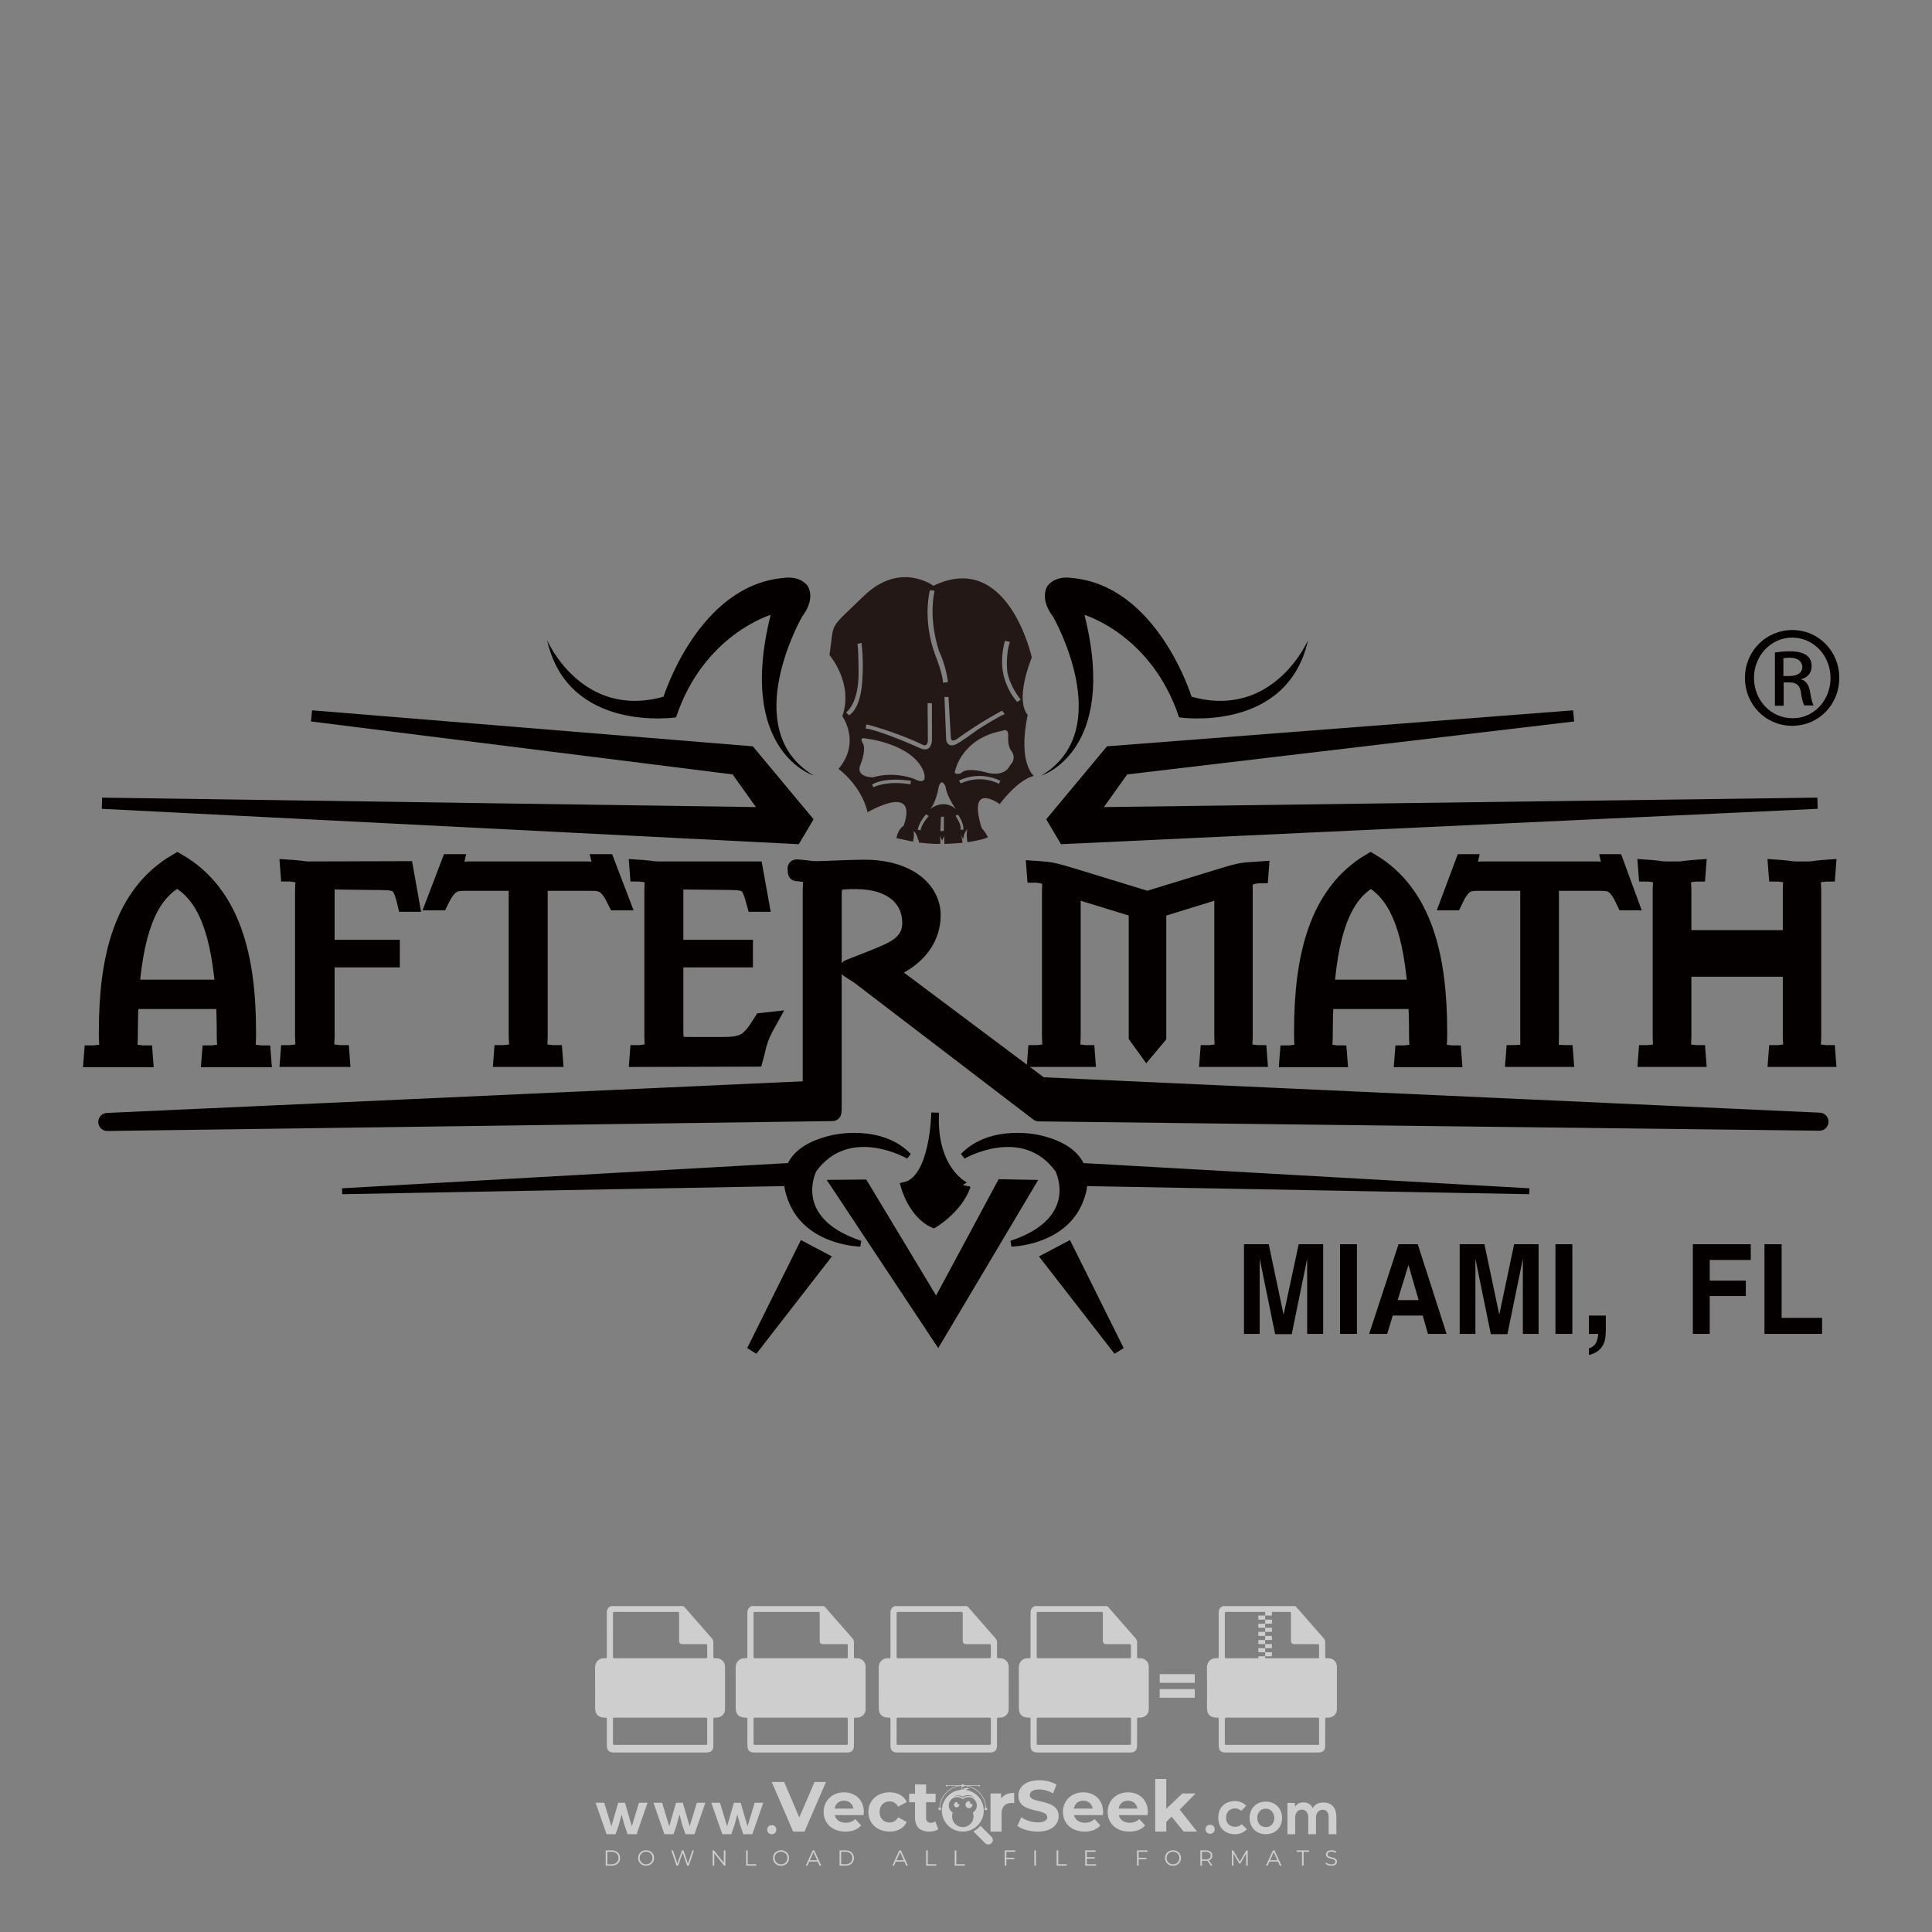 <?xml version="1.0" encoding="iso-8859-1"?>
<!-- Generator: Adobe Illustrator 24.3.0, SVG Export Plug-In . SVG Version: 6.00 Build 0)  -->
<svg version="1.1" id="Layer_1" xmlns="http://www.w3.org/2000/svg" xmlns:xlink="http://www.w3.org/1999/xlink" x="0px" y="0px"
	 viewBox="0 0 500 500" style="enable-background:new 0 0 500 500;" xml:space="preserve">
<rect x="0" y="0" width="500" height="500" fill="#808080" stroke="none"/>
<g id="watermark_1_">
	<g>
		<g id="watermark" style="opacity:0.61;">
			<g>
				<g>
					<g>
						<g>
							<polygon style="fill:#FFFFFF;" points="213.765,461.172 208.204,474.017 205.268,474.017 199.726,461.172 202.938,461.172 
								206.846,470.347 210.81,461.172 							"/>
						</g>
						<g>
							<path style="fill:#FFFFFF;" d="M223.507,469.741h-7.469c0.275,1.23,1.321,1.982,2.826,1.982c1.046,0,1.798-0.312,2.477-0.954
								l1.523,1.651c-0.917,1.046-2.294,1.597-4.074,1.597c-3.413,0-5.634-2.147-5.634-5.083c0-2.954,2.257-5.083,5.267-5.083
								c2.899,0,5.138,1.945,5.138,5.12C223.562,469.191,223.526,469.503,223.507,469.741 M216.002,468.071h4.863
								c-0.202-1.248-1.138-2.055-2.422-2.055C217.139,466.016,216.204,466.805,216.002,468.071"/>
						</g>
						<g>
							<path style="fill:#FFFFFF;" d="M224.735,468.934c0-2.973,2.294-5.083,5.505-5.083c2.074,0,3.707,0.899,4.423,2.514
								l-2.22,1.193c-0.532-0.936-1.321-1.358-2.221-1.358c-1.45,0-2.587,1.009-2.587,2.734c0,1.725,1.138,2.734,2.587,2.734
								c0.899,0,1.688-0.404,2.221-1.358l2.22,1.211c-0.716,1.578-2.349,2.495-4.423,2.495
								C227.029,474.017,224.735,471.907,224.735,468.934"/>
						</g>
						<g>
							<path style="fill:#FFFFFF;" d="M242.828,473.393c-0.587,0.422-1.45,0.624-2.331,0.624c-2.33,0-3.688-1.193-3.688-3.542
								v-4.055h-1.523v-2.202h1.523v-2.404h2.863v2.404h2.459v2.202h-2.459v4.019c0,0.844,0.458,1.303,1.229,1.303
								c0.422,0,0.844-0.128,1.156-0.367L242.828,473.393z"/>
						</g>
					</g>
					<g>
						<path style="fill:#FFFFFF;" d="M262.474,463.997v2.643c-0.238-0.018-0.422-0.037-0.642-0.037
							c-1.578,0-2.624,0.862-2.624,2.753v4.661h-2.863v-9.873h2.734v1.303C259.776,464.493,260.951,463.997,262.474,463.997"/>
					</g>
					<g>
						<path style="fill:#FFFFFF;" d="M263.299,472.53l1.009-2.239c1.083,0.789,2.697,1.339,4.239,1.339
							c1.762,0,2.477-0.587,2.477-1.376c0-2.404-7.469-0.752-7.469-5.524c0-2.184,1.762-4,5.413-4c1.615,0,3.267,0.385,4.459,1.138
							l-0.918,2.257c-1.193-0.679-2.422-1.009-3.56-1.009c-1.761,0-2.44,0.66-2.44,1.468c0,2.367,7.468,0.734,7.468,5.45
							c0,2.147-1.78,3.982-5.45,3.982C266.492,474.017,264.437,473.411,263.299,472.53"/>
					</g>
					<g>
						<path style="fill:#FFFFFF;" d="M285.428,469.741h-7.469c0.275,1.23,1.321,1.982,2.826,1.982c1.046,0,1.798-0.312,2.477-0.954
							l1.523,1.651c-0.918,1.046-2.294,1.597-4.074,1.597c-3.413,0-5.634-2.147-5.634-5.083c0-2.954,2.257-5.083,5.267-5.083
							c2.9,0,5.138,1.945,5.138,5.12C285.484,469.191,285.447,469.503,285.428,469.741 M277.923,468.071h4.863
							c-0.202-1.248-1.138-2.055-2.422-2.055C279.061,466.016,278.125,466.805,277.923,468.071"/>
					</g>
					<g>
						<path style="fill:#FFFFFF;" d="M297.007,469.741h-7.469c0.275,1.23,1.321,1.982,2.826,1.982c1.046,0,1.798-0.312,2.477-0.954
							l1.523,1.651c-0.918,1.046-2.294,1.597-4.074,1.597c-3.413,0-5.634-2.147-5.634-5.083c0-2.954,2.257-5.083,5.267-5.083
							c2.899,0,5.138,1.945,5.138,5.12C297.062,469.191,297.025,469.503,297.007,469.741 M289.501,468.071h4.863
							c-0.202-1.248-1.138-2.055-2.422-2.055C290.639,466.016,289.703,466.805,289.501,468.071"/>
					</g>
					<g>
						<polygon style="fill:#FFFFFF;" points="303.208,470.145 301.831,471.503 301.831,474.017 298.969,474.017 298.969,460.401 
							301.831,460.401 301.831,468.108 306.016,464.144 309.429,464.144 305.318,468.328 309.796,474.017 306.327,474.017 						"/>
					</g>
					<g>
						<path style="fill:#FFFFFF;" d="M256.601,475.359L256.601,475.359l-2.86-2.86c-0.435,0.508-0.953,0.943-1.534,1.284
							c-0.092,0.069-0.186,0.136-0.283,0.199l3.027,3.027c0.456,0.456,1.195,0.456,1.65,0
							C257.057,476.554,257.057,475.815,256.601,475.359"/>
					</g>
					<g>
						<path style="fill:#FFFFFF;" d="M249.984,463.244c0.221-0.173,0.495-0.281,0.797-0.281c0.042,0,0.083,0.002,0.124,0.006
							c-0.214-0.156-0.478-0.249-0.764-0.249c-0.395,0-0.744,0.18-0.981,0.458c-0.051,0-0.1,0.006-0.151,0.008
							c0.039-0.077,0.064-0.162,0.064-0.255c0-0.234-0.143-0.434-0.346-0.519c0.087,0.126,0.138,0.279,0.138,0.445
							c0,0.122-0.031,0.237-0.081,0.341c-2.811,0.201-5.03,2.539-5.03,5.4c0,2.993,2.426,5.42,5.42,5.42
							c2.993,0,5.42-2.426,5.42-5.42C254.595,465.879,252.593,463.635,249.984,463.244 M247.983,464.656
							c0.435,0,0.844,0.112,1.199,0.309c0.374-0.245,0.82-0.387,1.299-0.387c0.711,0,1.348,0.312,1.784,0.806
							c-0.435-0.379-1.004-0.61-1.627-0.61c-0.449,0-0.87,0.12-1.234,0.329c-0.079,0.046-0.156,0.096-0.229,0.15
							c-0.065-0.048-0.133-0.093-0.204-0.134c-0.369-0.219-0.8-0.344-1.26-0.344c-0.3,0-0.588,0.054-0.854,0.152
							C247.196,464.754,247.578,464.656,247.983,464.656 M251.772,469.098c0.115,0.305,0.181,0.634,0.181,0.979
							c0,1.534-1.244,2.777-2.778,2.777c-1.534,0-2.777-1.243-2.777-2.777c0-0.345,0.066-0.674,0.181-0.979
							c-0.62-0.382-1.035-1.064-1.035-1.846c0-1.197,0.971-2.168,2.168-2.168c0.565,0,1.078,0.218,1.463,0.572
							c0.386-0.354,0.899-0.572,1.464-0.572c1.197,0,2.168,0.971,2.168,2.168C252.807,468.034,252.392,468.716,251.772,469.098"/>
					</g>
					<g>
						<path style="fill:#FFFFFF;" d="M251.666,467.061c0,0.497-0.404,0.901-0.901,0.901c-0.497,0-0.901-0.404-0.901-0.901
							s0.404-0.901,0.901-0.901c0.101,0,0.197,0.017,0.287,0.047c-0.03,0.062-0.045,0.132-0.045,0.204
							c0,0.273,0.221,0.494,0.494,0.494c0.05,0,0.099-0.008,0.146-0.022C251.66,466.941,251.666,467,251.666,467.061"/>
					</g>
					<g>
						<path style="fill:#FFFFFF;" d="M248.255,467.061c0,0.376-0.305,0.681-0.681,0.681c-0.376,0-0.681-0.305-0.681-0.681
							s0.305-0.681,0.681-0.681c0.076,0,0.149,0.013,0.217,0.035c-0.023,0.047-0.034,0.1-0.034,0.155
							c0,0.206,0.167,0.374,0.374,0.374c0.038,0,0.075-0.006,0.11-0.017C248.25,466.97,248.255,467.015,248.255,467.061"/>
					</g>
					<g>
						<g>
							<g>
								<rect x="242.908" y="467.83" style="fill:#FFFFFF;" width="0.616" height="0.616"/>
							</g>
							<g>
								<rect x="254.827" y="467.83" style="fill:#FFFFFF;" width="0.616" height="0.616"/>
							</g>
							<g>
								<path style="fill:#FFFFFF;" d="M255.205,468.082h-0.14c0-3.248-2.642-5.89-5.89-5.89c-3.248,0-5.89,2.642-5.89,5.89h-0.14
									c0-1.611,0.627-3.125,1.766-4.264c1.139-1.139,2.653-1.766,4.264-1.766c1.611,0,3.125,0.627,4.264,1.766
									C254.578,464.957,255.205,466.471,255.205,468.082"/>
							</g>
						</g>
						<g>
							<rect x="248.868" y="461.814" style="fill:#FFFFFF;" width="0.616" height="0.616"/>
						</g>
						<g>
							<rect x="244.95" y="462.052" style="fill:#FFFFFF;" width="8.45" height="0.14"/>
						</g>
						<g>
							<path style="fill:#FFFFFF;" d="M245.174,462.15c0,0.108-0.088,0.196-0.196,0.196c-0.108,0-0.196-0.088-0.196-0.196
								c0-0.108,0.088-0.196,0.196-0.196C245.086,461.954,245.174,462.042,245.174,462.15"/>
						</g>
						<g>
							<path style="fill:#FFFFFF;" d="M253.596,462.15c0,0.108-0.088,0.196-0.196,0.196c-0.108,0-0.196-0.088-0.196-0.196
								c0-0.108,0.088-0.196,0.196-0.196C253.509,461.954,253.596,462.042,253.596,462.15"/>
						</g>
					</g>
				</g>
				<g>
					<path style="fill:#FFFFFF;" d="M314.356,473.409c0,1.559-2.364,1.559-2.364,0C311.993,471.851,314.356,471.851,314.356,473.409
						z"/>
				</g>
				<g>
					<g>
						<g>
							<path style="fill:#FFFFFF;" d="M161.739,466.549l1.772,6.088l1.855-6.088h2.215l-2.823,8.14h-2.33l-0.837-2.396l-0.722-2.708
								l-0.722,2.708l-0.837,2.396h-2.33l-2.839-8.14h2.231l1.855,6.088l1.756-6.088H161.739z"/>
						</g>
						<g>
							<path style="fill:#FFFFFF;" d="M176.713,466.549l1.772,6.088l1.855-6.088h2.215l-2.823,8.14h-2.33l-0.837-2.396l-0.722-2.708
								l-0.722,2.708l-0.837,2.396h-2.33l-2.839-8.14h2.231l1.855,6.088l1.756-6.088H176.713z"/>
						</g>
						<g>
							<path style="fill:#FFFFFF;" d="M191.687,466.549l1.772,6.088l1.855-6.088h2.215l-2.823,8.14h-2.33l-0.837-2.396l-0.722-2.708
								l-0.722,2.708l-0.837,2.396h-2.33l-2.839-8.14h2.231l1.855,6.088l1.756-6.088H191.687z"/>
						</g>
					</g>
					<g>
						<path style="fill:#FFFFFF;" d="M200.908,473.52c0,1.559-2.364,1.559-2.364,0C198.545,471.962,200.908,471.962,200.908,473.52z
							"/>
					</g>
					<g>
						<path style="fill:#FFFFFF;" d="M322.71,473.409c-0.935,0.919-1.919,1.28-3.117,1.28c-2.346,0-4.3-1.411-4.3-4.282
							s1.953-4.284,4.3-4.284c1.149,0,2.035,0.329,2.921,1.199l-1.264,1.329c-0.476-0.428-1.066-0.64-1.623-0.64
							c-1.346,0-2.33,0.985-2.33,2.396c0,1.542,1.05,2.362,2.297,2.362c0.64,0,1.28-0.18,1.772-0.672L322.71,473.409z"/>
					</g>
					<g>
						<path style="fill:#FFFFFF;" d="M331.805,470.472c0,2.33-1.591,4.217-4.217,4.217c-2.626,0-4.201-1.887-4.201-4.217
							c0-2.314,1.609-4.217,4.185-4.217C330.149,466.255,331.805,468.158,331.805,470.472z M325.389,470.472
							c0,1.231,0.739,2.38,2.199,2.38c1.46,0,2.199-1.149,2.199-2.38c0-1.215-0.854-2.396-2.199-2.396
							C326.144,468.077,325.389,469.258,325.389,470.472z"/>
					</g>
					<g>
						<path style="fill:#FFFFFF;" d="M338.572,474.689v-4.332c0-1.068-0.559-2.035-1.658-2.035c-1.082,0-1.722,0.967-1.722,2.035
							v4.332h-2.003v-8.107h1.855l0.148,0.985c0.426-0.82,1.362-1.116,2.133-1.116c0.969,0,1.937,0.394,2.396,1.51
							c0.723-1.149,1.658-1.478,2.708-1.478c2.297,0,3.43,1.412,3.43,3.84v4.365h-2.003v-4.365c0-1.066-0.442-1.97-1.526-1.97
							c-1.082,0-1.756,0.935-1.756,2.003v4.332H338.572z"/>
					</g>
				</g>
			</g>
		</g>
		<g style="opacity:0.61;">
			<g>
				<g>
					<path style="fill:#FFFFFF;" d="M345.988,431.299c-0.006-1.224-0.959-2.121-2.189-2.14c-0.924-0.014-0.832,0.12-0.834-0.867
						c-0.003-1.097-0.007-2.194,0.003-3.292c0.003-0.379-0.112-0.691-0.362-0.976c-2.342-2.668-4.678-5.342-7.019-8.011
						c-0.12-0.137-0.275-0.244-0.414-0.366c-6.214,0-12.427,0-18.641,0c-0.794,0.293-1.14,0.868-1.138,1.709
						c0.01,3.748,0.004,7.496,0.004,11.243c0,0.556-0.003,0.589-0.55,0.551c-1.497-0.102-2.516,0.986-2.497,2.492
						c0.044,3.476,0.013,6.953,0.014,10.429c0.001,1.58,0.867,2.443,2.45,2.449c0.582,0.002,0.582,0.002,0.582,0.6
						c0,2.219-0.001,4.438,0.001,6.657c0.001,1.192,0.58,1.771,1.768,1.771c8.013,0.001,16.027,0.001,24.04,0
						c1.168,0,1.755-0.583,1.757-1.745c0.002-2.256,0-4.512,0.001-6.768c0-0.512,0.002-0.511,0.52-0.515
						c0.271-0.002,0.541,0.008,0.809-0.058c0.996-0.246,1.69-1.044,1.694-2.069C346.003,438.696,346.005,434.997,345.988,431.299z
						 M317.537,417.162c5.337,0,10.674,0,16.01,0c0.548,0,0.554,0.007,0.554,0.561c0.001,2.243-0.001,4.486,0.001,6.73
						c0.001,0.811,0.249,1.059,1.06,1.059c1.91,0.001,3.821,0,5.731,0.001c0.458,0,0.479,0.021,0.481,0.483
						c0.003,0.887,0.002,1.775,0,2.662c-0.001,0.477-0.024,0.498-0.504,0.499c-3.895,0.001-7.79,0-11.684,0
						c-3.882,0-7.765,0-11.647,0c-0.55,0-0.552-0.001-0.552-0.561c-0.001-3.624-0.001-7.247,0-10.871
						C316.987,417.166,316.991,417.162,317.537,417.162z M340.822,451.579c-3.883,0.001-7.766,0-11.65,0c-3.871,0-7.742,0-11.613,0
						c-0.572,0-0.574-0.002-0.574-0.579c-0.001-1.997-0.001-3.994,0.001-5.991c0-0.464,0.023-0.486,0.478-0.487
						c7.803-0.001,15.607-0.001,23.41,0c0.478,0,0.499,0.02,0.499,0.503c0.002,1.997,0.001,3.994,0,5.991
						C341.375,451.574,341.37,451.579,340.822,451.579z"/>
				</g>
				<g>
					<g>
						<rect x="327.418" y="417.053" style="fill:#FFFFFF;" width="1.757" height="1.054"/>
					</g>
					<g>
						<rect x="325.662" y="418.107" style="fill:#FFFFFF;" width="1.757" height="1.054"/>
					</g>
					<g>
						<rect x="327.418" y="419.161" style="fill:#FFFFFF;" width="1.757" height="1.054"/>
					</g>
					<g>
						<rect x="325.662" y="420.215" style="fill:#FFFFFF;" width="1.757" height="1.054"/>
					</g>
					<g>
						<rect x="327.418" y="421.269" style="fill:#FFFFFF;" width="1.757" height="1.054"/>
					</g>
					<g>
						<rect x="325.662" y="422.323" style="fill:#FFFFFF;" width="1.757" height="1.054"/>
					</g>
					<g>
						<rect x="327.418" y="423.378" style="fill:#FFFFFF;" width="1.757" height="1.054"/>
					</g>
					<g>
						<rect x="325.662" y="424.432" style="fill:#FFFFFF;" width="1.757" height="1.054"/>
					</g>
					<g>
						<rect x="327.418" y="425.486" style="fill:#FFFFFF;" width="1.757" height="1.054"/>
					</g>
					<g>
						<rect x="325.662" y="426.54" style="fill:#FFFFFF;" width="1.757" height="1.054"/>
					</g>
					<g>
						<rect x="327.418" y="427.594" style="fill:#FFFFFF;" width="1.757" height="1.054"/>
					</g>
					<g>
						<rect x="325.662" y="428.648" style="fill:#FFFFFF;" width="1.757" height="1.054"/>
					</g>
				</g>
			</g>
			<g>
				<path style="fill:#FFFFFF;" d="M187.637,431.299c-0.006-1.224-0.959-2.121-2.189-2.14c-0.924-0.014-0.832,0.12-0.834-0.867
					c-0.003-1.097-0.007-2.194,0.003-3.292c0.003-0.379-0.112-0.691-0.362-0.976c-2.342-2.668-4.678-5.342-7.019-8.011
					c-0.12-0.137-0.275-0.244-0.414-0.366c-6.214,0-12.427,0-18.641,0c-0.794,0.293-1.14,0.868-1.138,1.709
					c0.01,3.748,0.004,7.496,0.004,11.243c0,0.556-0.003,0.589-0.55,0.551c-1.497-0.102-2.516,0.986-2.497,2.492
					c0.044,3.476,0.013,6.953,0.014,10.429c0.001,1.58,0.867,2.443,2.45,2.449c0.582,0.002,0.582,0.002,0.582,0.6
					c0,2.219-0.001,4.438,0.001,6.657c0.001,1.192,0.58,1.771,1.768,1.771c8.013,0.001,16.027,0.001,24.04,0
					c1.168,0,1.755-0.583,1.757-1.745c0.002-2.256,0-4.512,0.001-6.768c0-0.512,0.002-0.511,0.52-0.515
					c0.271-0.002,0.541,0.008,0.809-0.058c0.996-0.246,1.69-1.044,1.694-2.069C187.652,438.696,187.655,434.997,187.637,431.299z
					 M159.187,417.162c5.337,0,10.674,0,16.01,0c0.548,0,0.554,0.007,0.554,0.561c0.001,2.243-0.001,4.486,0.001,6.73
					c0.001,0.811,0.249,1.059,1.06,1.059c1.91,0.001,3.821,0,5.731,0.001c0.458,0,0.479,0.021,0.481,0.483
					c0.003,0.887,0.002,1.775,0,2.662c-0.001,0.477-0.024,0.498-0.504,0.499c-3.895,0.001-7.79,0-11.684,0
					c-3.882,0-7.765,0-11.647,0c-0.55,0-0.552-0.001-0.552-0.561c-0.001-3.624-0.001-7.247,0-10.871
					C158.636,417.166,158.64,417.162,159.187,417.162z M182.472,451.579c-3.883,0.001-7.766,0-11.65,0c-3.871,0-7.742,0-11.613,0
					c-0.572,0-0.574-0.002-0.574-0.579c-0.001-1.997-0.001-3.994,0.001-5.991c0-0.464,0.023-0.486,0.478-0.487
					c7.803-0.001,15.607-0.001,23.41,0c0.478,0,0.499,0.02,0.499,0.503c0.002,1.997,0.001,3.994,0,5.991
					C183.024,451.574,183.019,451.579,182.472,451.579z"/>
			</g>
			<g>
				<path style="fill:#FFFFFF;" d="M159.779,440.669v-7.897h2.779c0.375,0,0.726,0.061,1.053,0.182
					c0.327,0.121,0.612,0.292,0.855,0.513c0.242,0.221,0.434,0.483,0.573,0.789c0.14,0.305,0.21,0.642,0.21,1.009
					c0,0.375-0.07,0.715-0.21,1.02c-0.14,0.305-0.331,0.568-0.573,0.789c-0.243,0.221-0.528,0.392-0.855,0.513
					c-0.327,0.121-0.678,0.182-1.053,0.182h-1.29v2.901H159.779z M162.58,436.356c0.39,0,0.684-0.111,0.882-0.331
					c0.199-0.22,0.298-0.474,0.298-0.761c0-0.14-0.024-0.276-0.072-0.408c-0.048-0.132-0.121-0.248-0.221-0.347
					c-0.099-0.099-0.223-0.178-0.37-0.237c-0.147-0.059-0.32-0.089-0.518-0.089h-1.312v2.173H162.58z"/>
				<path style="fill:#FFFFFF;" d="M166.308,432.771h1.731l3.177,5.294h0.088l-0.088-1.522v-3.772h1.478v7.897h-1.566l-3.353-5.592
					h-0.088l0.088,1.522v4.07h-1.467V432.771z"/>
				<path style="fill:#FFFFFF;" d="M177.922,436.334h3.872c0.022,0.089,0.04,0.195,0.055,0.32c0.014,0.125,0.022,0.25,0.022,0.375
					c0,0.507-0.077,0.985-0.231,1.434c-0.154,0.449-0.397,0.849-0.728,1.202c-0.353,0.375-0.776,0.666-1.268,0.871
					c-0.493,0.206-1.055,0.309-1.688,0.309c-0.574,0-1.114-0.103-1.622-0.309c-0.507-0.206-0.948-0.492-1.323-0.86
					c-0.375-0.367-0.673-0.803-0.894-1.307c-0.221-0.504-0.331-1.053-0.331-1.649c0-0.595,0.11-1.145,0.331-1.649
					c0.221-0.504,0.518-0.939,0.894-1.307c0.375-0.367,0.816-0.654,1.323-0.86c0.507-0.206,1.048-0.309,1.622-0.309
					c0.64,0,1.211,0.11,1.715,0.331c0.504,0.221,0.935,0.526,1.296,0.915l-1.025,1.004c-0.258-0.272-0.544-0.48-0.861-0.623
					c-0.316-0.143-0.695-0.215-1.136-0.215c-0.361,0-0.703,0.065-1.026,0.193c-0.324,0.129-0.607,0.311-0.85,0.546
					c-0.242,0.235-0.436,0.52-0.579,0.855c-0.143,0.335-0.215,0.708-0.215,1.119c0,0.412,0.072,0.785,0.215,1.12
					c0.143,0.335,0.338,0.62,0.584,0.855c0.246,0.235,0.531,0.418,0.855,0.546c0.323,0.129,0.669,0.193,1.037,0.193
					c0.419,0,0.773-0.061,1.064-0.182c0.29-0.121,0.538-0.278,0.744-0.469c0.148-0.132,0.275-0.3,0.381-0.502
					c0.106-0.202,0.189-0.428,0.248-0.678h-2.482V436.334z"/>
			</g>
			<g>
				<path style="fill:#FFFFFF;" d="M224.019,431.299c-0.006-1.224-0.959-2.121-2.189-2.14c-0.924-0.014-0.832,0.12-0.834-0.867
					c-0.003-1.097-0.007-2.194,0.003-3.292c0.003-0.379-0.112-0.691-0.362-0.976c-2.342-2.668-4.678-5.342-7.019-8.011
					c-0.12-0.137-0.275-0.244-0.414-0.366c-6.214,0-12.427,0-18.641,0c-0.794,0.293-1.14,0.868-1.138,1.709
					c0.01,3.748,0.004,7.496,0.004,11.243c0,0.556-0.003,0.589-0.55,0.551c-1.497-0.102-2.516,0.986-2.497,2.492
					c0.044,3.476,0.013,6.953,0.014,10.429c0.001,1.58,0.867,2.443,2.45,2.449c0.582,0.002,0.582,0.002,0.582,0.6
					c0,2.219-0.001,4.438,0.001,6.657c0.001,1.192,0.58,1.771,1.768,1.771c8.013,0.001,16.027,0.001,24.04,0
					c1.168,0,1.755-0.583,1.757-1.745c0.002-2.256,0-4.512,0.001-6.768c0-0.512,0.002-0.511,0.52-0.515
					c0.271-0.002,0.541,0.008,0.809-0.058c0.997-0.246,1.69-1.044,1.694-2.069C224.034,438.696,224.036,434.997,224.019,431.299z
					 M195.568,417.162c5.337,0,10.674,0,16.01,0c0.548,0,0.554,0.007,0.554,0.561c0.001,2.243-0.001,4.486,0.001,6.73
					c0.001,0.811,0.249,1.059,1.06,1.059c1.91,0.001,3.821,0,5.731,0.001c0.458,0,0.479,0.021,0.481,0.483
					c0.003,0.887,0.002,1.775,0,2.662c-0.001,0.477-0.024,0.498-0.504,0.499c-3.895,0.001-7.79,0-11.684,0
					c-3.882,0-7.765,0-11.647,0c-0.55,0-0.552-0.001-0.552-0.561c-0.001-3.624-0.001-7.247,0-10.871
					C195.018,417.166,195.022,417.162,195.568,417.162z M218.854,451.579c-3.883,0.001-7.766,0-11.65,0c-3.871,0-7.742,0-11.613,0
					c-0.572,0-0.574-0.002-0.574-0.579c-0.001-1.997-0.001-3.994,0.001-5.991c0-0.464,0.023-0.486,0.478-0.487
					c7.803-0.001,15.607-0.001,23.41,0c0.478,0,0.499,0.02,0.499,0.503c0.002,1.997,0.001,3.994,0,5.991
					C219.406,451.574,219.401,451.579,218.854,451.579z"/>
			</g>
			<g>
				<path style="fill:#FFFFFF;" d="M205.111,432.771h1.699l2.967,7.897h-1.644l-0.651-1.886h-3.044l-0.651,1.886h-1.643
					L205.111,432.771z M206.997,437.415l-0.706-1.974l-0.287-0.96h-0.088l-0.287,0.96l-0.706,1.974H206.997z"/>
				<path style="fill:#FFFFFF;" d="M211.331,434.536c-0.125,0-0.245-0.024-0.359-0.072c-0.114-0.048-0.213-0.114-0.298-0.199
					c-0.084-0.084-0.151-0.182-0.198-0.292c-0.048-0.11-0.072-0.232-0.072-0.364s0.024-0.254,0.072-0.364
					c0.048-0.11,0.114-0.208,0.198-0.292c0.084-0.084,0.184-0.151,0.298-0.198c0.114-0.048,0.233-0.072,0.359-0.072
					c0.257,0,0.478,0.09,0.662,0.27c0.184,0.181,0.276,0.399,0.276,0.656s-0.092,0.476-0.276,0.656
					C211.809,434.446,211.589,434.536,211.331,434.536z M210.615,440.669v-5.404h1.445v5.404H210.615z"/>
			</g>
			<g>
				<path style="fill:#FFFFFF;" d="M261.044,431.299c-0.006-1.224-0.959-2.121-2.189-2.14c-0.924-0.014-0.832,0.12-0.834-0.867
					c-0.003-1.097-0.007-2.194,0.003-3.292c0.003-0.379-0.112-0.691-0.362-0.976c-2.342-2.668-4.678-5.342-7.019-8.011
					c-0.12-0.137-0.275-0.244-0.414-0.366c-6.214,0-12.427,0-18.641,0c-0.794,0.293-1.14,0.868-1.138,1.709
					c0.01,3.748,0.004,7.496,0.004,11.243c0,0.556-0.003,0.589-0.55,0.551c-1.497-0.102-2.516,0.986-2.497,2.492
					c0.044,3.476,0.013,6.953,0.014,10.429c0.001,1.58,0.867,2.443,2.45,2.449c0.582,0.002,0.582,0.002,0.582,0.6
					c0,2.219-0.001,4.438,0.001,6.657c0.001,1.192,0.58,1.771,1.768,1.771c8.013,0.001,16.027,0.001,24.04,0
					c1.168,0,1.755-0.583,1.757-1.745c0.002-2.256,0-4.512,0.001-6.768c0-0.512,0.002-0.511,0.52-0.515
					c0.271-0.002,0.541,0.008,0.809-0.058c0.996-0.246,1.69-1.044,1.694-2.069C261.059,438.696,261.061,434.997,261.044,431.299z
					 M232.593,417.162c5.337,0,10.674,0,16.01,0c0.548,0,0.554,0.007,0.554,0.561c0.001,2.243-0.001,4.486,0.001,6.73
					c0.001,0.811,0.249,1.059,1.06,1.059c1.91,0.001,3.821,0,5.731,0.001c0.458,0,0.479,0.021,0.481,0.483
					c0.003,0.887,0.002,1.775,0,2.662c-0.001,0.477-0.024,0.498-0.504,0.499c-3.895,0.001-7.79,0-11.684,0
					c-3.882,0-7.765,0-11.647,0c-0.55,0-0.552-0.001-0.552-0.561c-0.001-3.624-0.001-7.247,0-10.871
					C232.042,417.166,232.047,417.162,232.593,417.162z M255.878,451.579c-3.883,0.001-7.766,0-11.65,0c-3.871,0-7.742,0-11.613,0
					c-0.572,0-0.574-0.002-0.574-0.579c-0.001-1.997-0.001-3.994,0.001-5.991c0-0.464,0.023-0.486,0.478-0.487
					c7.803-0.001,15.607-0.001,23.41,0c0.478,0,0.499,0.02,0.499,0.503c0.002,1.997,0.001,3.994,0,5.991
					C256.431,451.574,256.426,451.579,255.878,451.579z"/>
			</g>
			<g>
				<path style="fill:#FFFFFF;" d="M236.361,440.845c-0.338,0-0.662-0.048-0.971-0.143c-0.309-0.095-0.592-0.239-0.849-0.43
					c-0.257-0.191-0.481-0.425-0.673-0.7c-0.191-0.276-0.342-0.597-0.452-0.965l1.401-0.551c0.103,0.397,0.283,0.726,0.54,0.987
					c0.257,0.261,0.596,0.392,1.015,0.392c0.154,0,0.303-0.02,0.447-0.061c0.143-0.04,0.272-0.099,0.386-0.176
					s0.204-0.175,0.27-0.292c0.066-0.118,0.099-0.254,0.099-0.408c0-0.147-0.026-0.279-0.077-0.397
					c-0.051-0.117-0.138-0.227-0.259-0.331c-0.121-0.103-0.28-0.202-0.475-0.298c-0.195-0.095-0.435-0.195-0.722-0.298l-0.485-0.176
					c-0.213-0.073-0.429-0.173-0.645-0.298c-0.217-0.125-0.413-0.276-0.59-0.452c-0.177-0.176-0.322-0.384-0.436-0.623
					c-0.114-0.239-0.171-0.509-0.171-0.81c0-0.309,0.06-0.597,0.182-0.866c0.121-0.268,0.294-0.503,0.518-0.706
					c0.224-0.202,0.492-0.36,0.805-0.474s0.66-0.171,1.042-0.171c0.397,0,0.74,0.053,1.031,0.16
					c0.291,0.107,0.537,0.243,0.739,0.408c0.202,0.165,0.366,0.348,0.491,0.546c0.125,0.199,0.217,0.386,0.276,0.563l-1.312,0.551
					c-0.074-0.221-0.208-0.419-0.402-0.596c-0.195-0.176-0.462-0.265-0.8-0.265c-0.324,0-0.592,0.075-0.805,0.226
					c-0.213,0.151-0.32,0.348-0.32,0.59c0,0.235,0.103,0.436,0.309,0.601c0.206,0.165,0.533,0.325,0.982,0.48l0.497,0.165
					c0.316,0.111,0.605,0.237,0.866,0.381c0.261,0.143,0.485,0.314,0.673,0.513c0.187,0.199,0.331,0.425,0.43,0.678
					c0.1,0.254,0.149,0.546,0.149,0.877c0,0.412-0.083,0.767-0.248,1.064c-0.165,0.298-0.377,0.542-0.634,0.734
					c-0.258,0.191-0.548,0.335-0.872,0.43C236.986,440.797,236.67,440.845,236.361,440.845z"/>
				<path style="fill:#FFFFFF;" d="M239.516,432.771h1.61l1.633,4.754l0.287,1.015h0.088l0.309-1.015l1.699-4.754h1.61l-2.879,7.897
					h-1.566L239.516,432.771z"/>
				<path style="fill:#FFFFFF;" d="M251.097,436.334h3.871c0.022,0.089,0.04,0.195,0.055,0.32c0.015,0.125,0.023,0.25,0.023,0.375
					c0,0.507-0.078,0.985-0.232,1.434c-0.154,0.449-0.397,0.849-0.728,1.202c-0.353,0.375-0.775,0.666-1.268,0.871
					c-0.493,0.206-1.055,0.309-1.688,0.309c-0.574,0-1.114-0.103-1.621-0.309c-0.507-0.206-0.949-0.492-1.324-0.86
					c-0.375-0.367-0.673-0.803-0.894-1.307c-0.22-0.504-0.331-1.053-0.331-1.649c0-0.595,0.11-1.145,0.331-1.649
					c0.221-0.504,0.518-0.939,0.894-1.307c0.375-0.367,0.816-0.654,1.324-0.86c0.507-0.206,1.047-0.309,1.621-0.309
					c0.64,0,1.211,0.11,1.715,0.331c0.504,0.221,0.936,0.526,1.296,0.915l-1.026,1.004c-0.257-0.272-0.544-0.48-0.861-0.623
					c-0.316-0.143-0.694-0.215-1.136-0.215c-0.36,0-0.702,0.065-1.026,0.193c-0.323,0.129-0.607,0.311-0.849,0.546
					c-0.243,0.235-0.436,0.52-0.579,0.855c-0.143,0.335-0.215,0.708-0.215,1.119c0,0.412,0.072,0.785,0.215,1.12
					c0.143,0.335,0.338,0.62,0.585,0.855c0.246,0.235,0.531,0.418,0.854,0.546c0.324,0.129,0.669,0.193,1.037,0.193
					c0.419,0,0.774-0.061,1.064-0.182c0.29-0.121,0.539-0.278,0.745-0.469c0.147-0.132,0.274-0.3,0.38-0.502
					c0.107-0.202,0.189-0.428,0.248-0.678h-2.482V436.334z"/>
			</g>
			<g>
				<path style="fill:#FFFFFF;" d="M297.3,431.299c-0.006-1.224-0.959-2.121-2.189-2.14c-0.924-0.014-0.832,0.12-0.834-0.867
					c-0.003-1.097-0.007-2.194,0.003-3.292c0.003-0.379-0.112-0.691-0.362-0.976c-2.342-2.668-4.678-5.342-7.019-8.011
					c-0.12-0.137-0.275-0.244-0.414-0.366c-6.214,0-12.427,0-18.641,0c-0.794,0.293-1.14,0.868-1.138,1.709
					c0.01,3.748,0.004,7.496,0.004,11.243c0,0.556-0.003,0.589-0.55,0.551c-1.497-0.102-2.516,0.986-2.497,2.492
					c0.044,3.476,0.013,6.953,0.014,10.429c0.001,1.58,0.867,2.443,2.45,2.449c0.582,0.002,0.582,0.002,0.582,0.6
					c0,2.219-0.001,4.438,0.001,6.657c0.001,1.192,0.58,1.771,1.768,1.771c8.013,0.001,16.027,0.001,24.04,0
					c1.168,0,1.755-0.583,1.757-1.745c0.002-2.256,0-4.512,0.001-6.768c0-0.512,0.002-0.511,0.52-0.515
					c0.271-0.002,0.541,0.008,0.809-0.058c0.996-0.246,1.69-1.044,1.694-2.069C297.315,438.696,297.318,434.997,297.3,431.299z
					 M268.85,417.162c5.337,0,10.674,0,16.01,0c0.548,0,0.554,0.007,0.554,0.561c0.001,2.243-0.001,4.486,0.001,6.73
					c0.001,0.811,0.249,1.059,1.06,1.059c1.91,0.001,3.821,0,5.731,0.001c0.458,0,0.479,0.021,0.481,0.483
					c0.003,0.887,0.002,1.775,0,2.662c-0.001,0.477-0.024,0.498-0.504,0.499c-3.895,0.001-7.79,0-11.684,0
					c-3.882,0-7.765,0-11.647,0c-0.55,0-0.552-0.001-0.552-0.561c-0.001-3.624-0.001-7.247,0-10.871
					C268.299,417.166,268.303,417.162,268.85,417.162z M292.135,451.579c-3.883,0.001-7.766,0-11.65,0c-3.871,0-7.742,0-11.613,0
					c-0.572,0-0.574-0.002-0.574-0.579c-0.001-1.997-0.001-3.994,0.001-5.991c0-0.464,0.023-0.486,0.478-0.487
					c7.803-0.001,15.607-0.001,23.41,0c0.478,0,0.499,0.02,0.499,0.503c0.001,1.997,0.001,3.994,0,5.991
					C292.687,451.574,292.682,451.579,292.135,451.579z"/>
			</g>
			<g>
				<path style="fill:#FFFFFF;" d="M272.966,434.183v1.831h3.165v1.412h-3.165v1.831h3.518v1.412h-5.007v-7.897h5.007v1.412H272.966
					z"/>
				<path style="fill:#FFFFFF;" d="M277.852,440.669v-7.897h2.779c0.375,0,0.726,0.061,1.053,0.182
					c0.327,0.121,0.612,0.292,0.855,0.513c0.243,0.221,0.434,0.483,0.574,0.789c0.14,0.305,0.209,0.642,0.209,1.009
					c0,0.375-0.07,0.715-0.209,1.02c-0.14,0.305-0.331,0.568-0.574,0.789c-0.243,0.221-0.528,0.392-0.855,0.513
					c-0.327,0.121-0.678,0.182-1.053,0.182h-1.29v2.901H277.852z M280.653,436.356c0.389,0,0.684-0.111,0.882-0.331
					c0.199-0.22,0.298-0.474,0.298-0.761c0-0.14-0.024-0.276-0.072-0.408c-0.048-0.132-0.121-0.248-0.221-0.347
					c-0.099-0.099-0.222-0.178-0.37-0.237c-0.147-0.059-0.32-0.089-0.518-0.089h-1.312v2.173H280.653z"/>
				<path style="fill:#FFFFFF;" d="M286.797,440.845c-0.338,0-0.662-0.048-0.971-0.143c-0.309-0.095-0.592-0.239-0.849-0.43
					c-0.257-0.191-0.482-0.425-0.673-0.7c-0.191-0.276-0.342-0.597-0.452-0.965l1.401-0.551c0.103,0.397,0.283,0.726,0.541,0.987
					c0.257,0.261,0.595,0.392,1.015,0.392c0.154,0,0.303-0.02,0.447-0.061c0.143-0.04,0.272-0.099,0.386-0.176
					c0.114-0.077,0.204-0.175,0.27-0.292c0.066-0.118,0.1-0.254,0.1-0.408c0-0.147-0.026-0.279-0.077-0.397
					c-0.051-0.117-0.138-0.227-0.259-0.331c-0.121-0.103-0.279-0.202-0.474-0.298c-0.195-0.095-0.436-0.195-0.723-0.298
					l-0.485-0.176c-0.213-0.073-0.428-0.173-0.645-0.298c-0.217-0.125-0.414-0.276-0.59-0.452c-0.176-0.176-0.322-0.384-0.436-0.623
					c-0.114-0.239-0.171-0.509-0.171-0.81c0-0.309,0.061-0.597,0.182-0.866c0.121-0.268,0.294-0.503,0.518-0.706
					c0.224-0.202,0.493-0.36,0.805-0.474c0.312-0.114,0.66-0.171,1.042-0.171c0.397,0,0.741,0.053,1.031,0.16
					c0.29,0.107,0.537,0.243,0.739,0.408c0.202,0.165,0.365,0.348,0.491,0.546c0.125,0.199,0.217,0.386,0.276,0.563l-1.312,0.551
					c-0.074-0.221-0.208-0.419-0.403-0.596c-0.195-0.176-0.462-0.265-0.799-0.265c-0.324,0-0.592,0.075-0.805,0.226
					c-0.213,0.151-0.32,0.348-0.32,0.59c0,0.235,0.103,0.436,0.309,0.601c0.206,0.165,0.533,0.325,0.982,0.48l0.496,0.165
					c0.316,0.111,0.605,0.237,0.866,0.381c0.261,0.143,0.485,0.314,0.673,0.513c0.187,0.199,0.331,0.425,0.43,0.678
					c0.099,0.254,0.149,0.546,0.149,0.877c0,0.412-0.083,0.767-0.248,1.064c-0.165,0.298-0.377,0.542-0.634,0.734
					c-0.258,0.191-0.548,0.335-0.872,0.43C287.422,440.797,287.105,440.845,286.797,440.845z"/>
			</g>
			<g>
				<path style="fill:#FFFFFF;" d="M321.394,439.168l4.004-4.985h-3.827v-1.412h5.559v1.5l-3.96,4.985h4.004v1.412h-5.779V439.168z"
					/>
				<path style="fill:#FFFFFF;" d="M328.409,432.771h1.489v7.897h-1.489V432.771z"/>
				<path style="fill:#FFFFFF;" d="M331.486,440.669v-7.897h2.779c0.375,0,0.726,0.061,1.053,0.182
					c0.327,0.121,0.612,0.292,0.855,0.513s0.434,0.483,0.574,0.789c0.14,0.305,0.209,0.642,0.209,1.009
					c0,0.375-0.07,0.715-0.209,1.02c-0.14,0.305-0.331,0.568-0.574,0.789c-0.243,0.221-0.528,0.392-0.855,0.513
					c-0.327,0.121-0.678,0.182-1.053,0.182h-1.29v2.901H331.486z M334.288,436.356c0.389,0,0.684-0.111,0.882-0.331
					c0.199-0.22,0.298-0.474,0.298-0.761c0-0.14-0.024-0.276-0.072-0.408c-0.048-0.132-0.121-0.248-0.221-0.347
					c-0.099-0.099-0.222-0.178-0.37-0.237c-0.147-0.059-0.32-0.089-0.518-0.089h-1.312v2.173H334.288z"/>
			</g>
		</g>
		<g style="opacity:0.61;">
			<path style="fill:#FFFFFF;" d="M300.133,433.27h9.067v2.242h-9.067V433.27z M300.133,437.136h9.067v2.243h-9.067V437.136z"/>
		</g>
	</g>
	<g style="opacity:0.61;">
		<path style="fill:#FFFFFF;" d="M156.756,478.878h1.607c1.263,0,2.114,0.812,2.114,1.974c0,1.161-0.851,1.973-2.114,1.973h-1.607
			V478.878z M158.34,482.464c1.049,0,1.725-0.665,1.725-1.612c0-0.947-0.677-1.613-1.725-1.613h-1.167v3.225H158.34z"/>
		<path style="fill:#FFFFFF;" d="M165.139,480.851c0-1.15,0.879-2.007,2.075-2.007c1.184,0,2.069,0.851,2.069,2.007
			c0,1.156-0.885,2.007-2.069,2.007C166.019,482.858,165.139,482.002,165.139,480.851z M168.866,480.851
			c0-0.942-0.705-1.635-1.652-1.635c-0.953,0-1.663,0.693-1.663,1.635c0,0.941,0.71,1.635,1.663,1.635
			C168.162,482.486,168.866,481.793,168.866,480.851z"/>
		<path style="fill:#FFFFFF;" d="M179.596,478.878l-1.331,3.947h-0.44l-1.156-3.366l-1.161,3.366h-0.434l-1.331-3.947h0.429
			l1.139,3.394l1.178-3.394h0.389l1.161,3.411l1.156-3.411H179.596z"/>
		<path style="fill:#FFFFFF;" d="M187.731,478.878v3.947h-0.344l-2.537-3.202v3.202h-0.417v-3.947h0.344l2.543,3.203v-3.203H187.731
			z"/>
		<path style="fill:#FFFFFF;" d="M193.093,478.878h0.417v3.586h2.21v0.361h-2.627V478.878z"/>
		<path style="fill:#FFFFFF;" d="M200.061,480.851c0-1.15,0.879-2.007,2.075-2.007c1.184,0,2.069,0.851,2.069,2.007
			c0,1.156-0.885,2.007-2.069,2.007C200.941,482.858,200.061,482.002,200.061,480.851z M203.788,480.851
			c0-0.942-0.705-1.635-1.652-1.635c-0.953,0-1.663,0.693-1.663,1.635c0,0.941,0.71,1.635,1.663,1.635
			C203.083,482.486,203.788,481.793,203.788,480.851z"/>
		<path style="fill:#FFFFFF;" d="M211.636,481.77h-2.199l-0.474,1.054h-0.434l1.804-3.947h0.412l1.804,3.947h-0.44L211.636,481.77z
			 M211.484,481.432l-0.947-2.12l-0.947,2.12H211.484z"/>
		<path style="fill:#FFFFFF;" d="M217.28,478.878h1.607c1.263,0,2.114,0.812,2.114,1.974c0,1.161-0.851,1.973-2.114,1.973h-1.607
			V478.878z M218.864,482.464c1.049,0,1.725-0.665,1.725-1.612c0-0.947-0.677-1.613-1.725-1.613h-1.167v3.225H218.864z"/>
		<path style="fill:#FFFFFF;" d="M234.041,481.77h-2.199l-0.474,1.054h-0.434l1.804-3.947h0.412l1.804,3.947h-0.44L234.041,481.77z
			 M233.889,481.432l-0.947-2.12l-0.947,2.12H233.889z"/>
		<path style="fill:#FFFFFF;" d="M239.685,478.878h0.417v3.586h2.21v0.361h-2.627V478.878z"/>
		<path style="fill:#FFFFFF;" d="M247.082,478.878h0.417v3.586h2.21v0.361h-2.627V478.878z"/>
		<path style="fill:#FFFFFF;" d="M260.449,479.239v1.551h2.041v0.361h-2.041v1.675h-0.417v-3.947h2.706v0.361H260.449z"/>
		<path style="fill:#FFFFFF;" d="M267.678,478.878h0.417v3.947h-0.417V478.878z"/>
		<path style="fill:#FFFFFF;" d="M273.456,478.878h0.417v3.586h2.21v0.361h-2.627V478.878z"/>
		<path style="fill:#FFFFFF;" d="M283.644,482.464v0.361h-2.791v-3.947h2.706v0.361h-2.289v1.404h2.041v0.355h-2.041v1.466H283.644z
			"/>
		<path style="fill:#FFFFFF;" d="M294.672,479.239v1.551h2.041v0.361h-2.041v1.675h-0.417v-3.947h2.706v0.361H294.672z"/>
		<path style="fill:#FFFFFF;" d="M301.5,480.851c0-1.15,0.879-2.007,2.075-2.007c1.184,0,2.069,0.851,2.069,2.007
			c0,1.156-0.885,2.007-2.069,2.007C302.379,482.858,301.5,482.002,301.5,480.851z M305.226,480.851
			c0-0.942-0.705-1.635-1.652-1.635c-0.953,0-1.663,0.693-1.663,1.635c0,0.941,0.71,1.635,1.663,1.635
			C304.522,482.486,305.226,481.793,305.226,480.851z"/>
		<path style="fill:#FFFFFF;" d="M313.351,482.825l-0.902-1.269c-0.102,0.011-0.203,0.017-0.316,0.017h-1.06v1.252h-0.417v-3.947
			h1.477c1.004,0,1.613,0.507,1.613,1.353c0,0.62-0.327,1.054-0.902,1.24l0.964,1.353H313.351z M313.328,480.231
			c0-0.632-0.417-0.992-1.207-0.992h-1.048v1.979h1.048C312.911,481.218,313.328,480.851,313.328,480.231z"/>
		<path style="fill:#FFFFFF;" d="M322.907,478.878v3.947h-0.4v-3.158l-1.551,2.656h-0.197l-1.551-2.639v3.14h-0.4v-3.947h0.344
			l1.714,2.926l1.697-2.926H322.907z"/>
		<path style="fill:#FFFFFF;" d="M330.744,481.77h-2.199l-0.473,1.054h-0.434l1.804-3.947h0.411l1.804,3.947h-0.44L330.744,481.77z
			 M330.592,481.432l-0.947-2.12l-0.947,2.12H330.592z"/>
		<path style="fill:#FFFFFF;" d="M336.957,479.239h-1.387v-0.361h3.192v0.361h-1.387v3.586h-0.417V479.239z"/>
		<path style="fill:#FFFFFF;" d="M343.063,482.346l0.164-0.321c0.282,0.276,0.784,0.479,1.302,0.479c0.739,0,1.06-0.31,1.06-0.699
			c0-1.083-2.43-0.417-2.43-1.877c0-0.581,0.451-1.083,1.455-1.083c0.446,0,0.908,0.13,1.224,0.35l-0.141,0.333
			c-0.338-0.22-0.733-0.327-1.083-0.327c-0.722,0-1.043,0.321-1.043,0.716c0,1.083,2.43,0.429,2.43,1.866
			c0,0.581-0.462,1.077-1.472,1.077C343.937,482.858,343.356,482.65,343.063,482.346z"/>
	</g>
</g>
<g>
</g>
<g>
	<g>
		<path style="fill:#040000;" d="M54.51,273.867l0.075-0.979c0.301,0,0.452,0,0.904-0.075c3.917-0.377,2.938-1.507,2.938-4.595
			v-1.055c0-3.013-0.075-5.725-0.226-8.362H33.567c-0.151,2.712-0.226,5.349-0.226,8.362v1.055c0,3.089-0.979,4.219,2.938,4.595
			c0.377,0.075,0.603,0.075,0.904,0.075l0.075,0.979H24l0.075-0.979c0.301,0,0.452,0,0.904-0.075
			c3.917-0.377,2.938-1.507,2.938-4.595v-1.281c0-18.607,3.691-35.482,18.005-43.769c14.313,8.287,18.005,25.161,18.005,43.769
			v1.281c0,3.089-0.904,4.219,2.938,4.595c0.377,0.075,0.527,0.075,0.904,0.075l0.075,0.979H54.51z M45.847,227.311
			c-6.403,3.541-10.697,11.149-12.129,28.551h24.333C56.619,238.46,52.25,230.852,45.847,227.311"/>
	</g>
	<g>
		<path style="fill:none;stroke:#040000;stroke-width:4.669;" d="M54.51,273.867l0.075-0.979c0.301,0,0.452,0,0.904-0.075
			c3.917-0.377,2.938-1.507,2.938-4.595v-1.055c0-3.013-0.075-5.725-0.226-8.362H33.567c-0.151,2.712-0.226,5.349-0.226,8.362v1.055
			c0,3.089-0.979,4.219,2.938,4.595c0.377,0.075,0.603,0.075,0.904,0.075l0.075,0.979H24l0.075-0.979c0.301,0,0.452,0,0.904-0.075
			c3.917-0.377,2.938-1.507,2.938-4.595v-1.281c0-18.607,3.691-35.482,18.005-43.769c14.313,8.287,18.005,25.161,18.005,43.769
			v1.281c0,3.089-0.904,4.219,2.938,4.595c0.377,0.075,0.527,0.075,0.904,0.075l0.075,0.979H54.51z M45.847,227.311
			c-6.403,3.541-10.697,11.149-12.129,28.551h24.333C56.619,238.46,52.25,230.852,45.847,227.311z"/>
	</g>
	<g>
		<path style="fill:#040000;" d="M105.134,233.639c-1.431-6.027-2.335-5.575-8.965-5.65l-11.903-0.151v17.703h16.875v2.486H84.267
			v20.114c0,3.089-0.979,4.219,2.938,4.595c0.377,0.075,0.527,0.075,0.904,0.075l0.075,0.979H74.85l0.075-0.979
			c0.301,0,0.452,0,0.829-0.075c3.917-0.377,2.938-1.507,2.938-4.595v-37.667c0-3.089,0.979-4.143-2.938-4.595
			c-0.377-0.075-0.527-0.075-0.829-0.075l-0.075-0.979l1.13,0.075c2.787,0.226,2.486,0.377,3.993,0.377l24.709-0.075l1.507,8.437
			H105.134z"/>
		<path style="fill:none;stroke:#040000;stroke-width:4.669;" d="M105.134,233.639c-1.431-6.027-2.335-5.575-8.965-5.65
			l-11.903-0.151v17.703h16.875v2.486H84.267v20.114c0,3.089-0.979,4.219,2.938,4.595c0.377,0.075,0.527,0.075,0.904,0.075
			l0.075,0.979H74.85l0.075-0.979c0.301,0,0.452,0,0.829-0.075c3.917-0.377,2.938-1.507,2.938-4.595v-37.667
			c0-3.089,0.979-4.143-2.938-4.595c-0.377-0.075-0.527-0.075-0.829-0.075l-0.075-0.979l1.13,0.075
			c2.787,0.226,2.486,0.377,3.993,0.377l24.709-0.075l1.507,8.437H105.134z"/>
		<path style="fill:#040000;" d="M195.233,273.716l-29.983,0.075l0.075-0.979c0.301,0,0.452,0,0.829-0.075
			c3.917-0.377,2.938-1.507,2.938-4.595v-37.667c0-3.089,0.904-4.143-2.938-4.595c-0.377-0.075-0.527-0.075-0.829-0.075
			l-0.075-0.979l1.13,0.075c2.787,0.226,2.486,0.377,3.993,0.377h24.785l1.507,8.362h-1.13c-1.431-5.273-1.959-5.575-6.855-5.65
			l-14.163-0.151v17.703h18.005v2.486h-18.005v18.155c0,4.294,0.226,4.52,4.068,4.52h8.513c5.876,0,7.081-1.205,10.245-6.253
			l1.356-0.151C195.911,269.272,196.061,270.778,195.233,273.716"/>
		<path style="fill:none;stroke:#040000;stroke-width:4.669;" d="M195.233,273.716l-29.983,0.075l0.075-0.979
			c0.301,0,0.452,0,0.829-0.075c3.917-0.377,2.938-1.507,2.938-4.595v-37.667c0-3.089,0.904-4.143-2.938-4.595
			c-0.377-0.075-0.527-0.075-0.829-0.075l-0.075-0.979l1.13,0.075c2.787,0.226,2.486,0.377,3.993,0.377h24.785l1.507,8.362h-1.13
			c-1.431-5.273-1.959-5.575-6.855-5.65l-14.163-0.151v17.703h18.005v2.486h-18.005v18.155c0,4.294,0.226,4.52,4.068,4.52h8.513
			c5.876,0,7.081-1.205,10.245-6.253l1.356-0.151C195.911,269.272,196.061,270.778,195.233,273.716z"/>
		<path style="fill:#040000;" d="M296.782,271.381l-2.335-3.239v-32.921l-17.101-5.273v38.194c0,3.089-0.904,4.219,2.863,4.595
			c0.377,0.075,0.527,0.075,0.829,0.075l0.075,0.979h-12.882l0.075-0.979c0.301,0,0.452,0,0.829-0.075
			c3.767-0.377,2.863-1.507,2.863-4.595v-37.667c0-1.431,0.678-3.917-3.089-4.294c-0.377-0.075-0.527-0.075-0.829-0.075
			l-0.075-0.979l1.055,0.075c2.712,0.226,3.013,0.151,9.191,2.034l18.683,5.725l18.683-5.725c6.177-1.959,6.629-1.657,9.341-1.883
			l1.055-0.075l-0.075,0.979c-0.301,0-0.452,0-0.829,0.075c-3.767,0.377-3.239,3.013-3.239,4.143v37.667
			c0,3.089-0.904,4.219,2.863,4.595c0.377,0.075,0.527,0.075,0.829,0.075l0.075,0.979h-12.807l0.075-0.979
			c0.301,0,0.452,0,0.829-0.075c3.767-0.377,2.863-1.507,2.863-4.595v-38.194l-17.101,5.273v32.921L296.782,271.381z"/>
		<path style="fill:none;stroke:#040000;stroke-width:4.669;" d="M296.782,271.381l-2.335-3.239v-32.921l-17.101-5.273v38.194
			c0,3.089-0.904,4.219,2.863,4.595c0.377,0.075,0.527,0.075,0.829,0.075l0.075,0.979h-12.882l0.075-0.979
			c0.301,0,0.452,0,0.829-0.075c3.767-0.377,2.863-1.507,2.863-4.595v-37.667c0-1.431,0.678-3.917-3.089-4.294
			c-0.377-0.075-0.527-0.075-0.829-0.075l-0.075-0.979l1.055,0.075c2.712,0.226,3.013,0.151,9.191,2.034l18.683,5.725l18.683-5.725
			c6.177-1.959,6.629-1.657,9.341-1.883l1.055-0.075l-0.075,0.979c-0.301,0-0.452,0-0.829,0.075
			c-3.767,0.377-3.239,3.013-3.239,4.143v37.667c0,3.089-0.904,4.219,2.863,4.595c0.377,0.075,0.527,0.075,0.829,0.075l0.075,0.979
			h-12.807l0.075-0.979c0.301,0,0.452,0,0.829-0.075c3.767-0.377,2.863-1.507,2.863-4.595v-38.194l-17.101,5.273v32.921
			L296.782,271.381z"/>
		<path style="fill:#040000;" d="M363.226,273.867l0.075-0.979c0.301,0,0.452,0,0.829-0.075c3.767-0.377,2.863-1.507,2.863-4.595
			v-1.055c0-3.013-0.075-5.725-0.226-8.362h-23.956c-0.151,2.712-0.226,5.349-0.226,8.362v1.055c0,3.089-0.904,4.219,2.863,4.595
			c0.377,0.075,0.527,0.075,0.829,0.075l0.075,0.979h-12.882l0.075-0.979c0.301,0,0.452,0,0.829-0.075
			c3.767-0.377,2.863-1.507,2.863-4.595v-1.281c0-18.607,3.541-35.482,17.477-43.769c13.937,8.287,17.477,25.161,17.477,43.769
			v1.281c0,3.089-0.904,4.219,2.863,4.595c0.377,0.075,0.527,0.075,0.829,0.075l0.075,0.979H363.226z M354.789,227.311
			c-6.253,3.541-10.471,11.149-11.827,28.551h23.655C365.26,238.46,360.966,230.852,354.789,227.311"/>
		<path style="fill:none;stroke:#040000;stroke-width:4.669;" d="M363.226,273.867l0.075-0.979c0.301,0,0.452,0,0.829-0.075
			c3.767-0.377,2.863-1.507,2.863-4.595v-1.055c0-3.013-0.075-5.725-0.226-8.362h-23.956c-0.151,2.712-0.226,5.349-0.226,8.362
			v1.055c0,3.089-0.904,4.219,2.863,4.595c0.377,0.075,0.527,0.075,0.829,0.075l0.075,0.979h-12.882l0.075-0.979
			c0.301,0,0.452,0,0.829-0.075c3.767-0.377,2.863-1.507,2.863-4.595v-1.281c0-18.607,3.541-35.482,17.477-43.769
			c13.937,8.287,17.477,25.161,17.477,43.769v1.281c0,3.089-0.904,4.219,2.863,4.595c0.377,0.075,0.527,0.075,0.829,0.075
			l0.075,0.979H363.226z M354.789,227.311c-6.253,3.541-10.471,11.149-11.827,28.551h23.655
			C365.26,238.46,360.966,230.852,354.789,227.311z"/>
		<path style="fill:#040000;" d="M459.954,273.792l0.075-0.979c0.301,0,0.452,0,0.829-0.075c3.842-0.377,2.863-1.507,2.863-4.595
			v-17.703h-28.325v17.703c0,3.089-0.904,4.219,2.863,4.595c0.377,0.075,0.527,0.075,0.829,0.075l0.075,0.979H426.28l0.075-0.979
			c0.301,0,0.452,0,0.829-0.075c3.767-0.377,2.863-1.507,2.863-4.595v-37.667c0-3.089,0.904-4.219-2.863-4.595
			c-0.377-0.075-0.527-0.075-0.829-0.075l-0.075-0.979l1.055,0.075c2.712,0.226,2.411,0.377,3.917,0.377h2.938
			c1.507,0,1.205-0.151,3.917-0.377l1.055-0.075l-0.075,0.979c-0.301,0-0.452,0-0.829,0.075c-3.767,0.377-2.863,1.507-2.863,4.595
			v12.581h28.325v-12.581c0-3.089,0.904-4.219-2.863-4.595c-0.377-0.075-0.527-0.075-0.829-0.075l-0.075-0.979l1.055,0.075
			c2.712,0.226,2.411,0.377,3.917,0.377h2.938c1.507,0,1.205-0.151,3.842-0.377l1.055-0.075l-0.075,0.979
			c-0.301,0-0.452,0-0.829,0.075c-3.767,0.377-2.863,1.507-2.863,4.595v37.667c0,3.089-0.904,4.219,2.863,4.595
			c0.377,0.075,0.527,0.075,0.829,0.075l0.075,0.979H459.954z M463.796,245.542h-28.325v2.486h28.325V245.542z"/>
	</g>
	<g>
		<path style="fill:none;stroke:#040000;stroke-width:4.669;" d="M459.954,273.792l0.075-0.979c0.301,0,0.452,0,0.829-0.075
			c3.842-0.377,2.863-1.507,2.863-4.595v-17.703h-28.325v17.703c0,3.089-0.904,4.219,2.863,4.595
			c0.377,0.075,0.527,0.075,0.829,0.075l0.075,0.979H426.28l0.075-0.979c0.301,0,0.452,0,0.829-0.075
			c3.767-0.377,2.863-1.507,2.863-4.595v-37.667c0-3.089,0.904-4.219-2.863-4.595c-0.377-0.075-0.527-0.075-0.829-0.075
			l-0.075-0.979l1.055,0.075c2.712,0.226,2.411,0.377,3.917,0.377h2.938c1.507,0,1.205-0.151,3.917-0.377l1.055-0.075l-0.075,0.979
			c-0.301,0-0.452,0-0.829,0.075c-3.767,0.377-2.863,1.507-2.863,4.595v12.581h28.325v-12.581c0-3.089,0.904-4.219-2.863-4.595
			c-0.377-0.075-0.527-0.075-0.829-0.075l-0.075-0.979l1.055,0.075c2.712,0.226,2.411,0.377,3.917,0.377h2.938
			c1.507,0,1.205-0.151,3.842-0.377l1.055-0.075l-0.075,0.979c-0.301,0-0.452,0-0.829,0.075c-3.767,0.377-2.863,1.507-2.863,4.595
			v37.667c0,3.089-0.904,4.219,2.863,4.595c0.377,0.075,0.527,0.075,0.829,0.075l0.075,0.979H459.954z M463.796,245.542h-28.325
			v2.486h28.325V245.542z"/>
	</g>
	<g>
		<path style="fill:#040000;" d="M139.411,228.215v39.927c0,3.089-0.904,4.219,2.938,4.595c0.377,0.075,0.527,0.075,0.904,0.075
			l0.075,0.979h-13.259l0.075-0.979c0.301,0,0.452,0,0.904-0.075c3.917-0.377,2.938-1.507,2.938-4.595v-39.927h-13.635
			c-2.938,0-4.369,0.377-6.629,5.047h-0.979l3.767-9.869h1.205c-0.527,2.335,2.034,1.959,3.616,1.883h12.656h5.424l0,0h12.581
			c1.582,0.075,4.219,0.452,3.616-1.883h1.205l3.767,9.869H159.6c-2.26-4.671-3.691-5.047-6.629-5.047H139.411v39.927"/>
		<path style="fill:none;stroke:#040000;stroke-width:4.669;" d="M139.411,228.215v39.927c0,3.089-0.904,4.219,2.938,4.595
			c0.377,0.075,0.527,0.075,0.904,0.075l0.075,0.979h-13.259l0.075-0.979c0.301,0,0.452,0,0.904-0.075
			c3.917-0.377,2.938-1.507,2.938-4.595v-39.927h-13.635c-2.938,0-4.369,0.377-6.629,5.047h-0.979l3.767-9.869h1.205
			c-0.527,2.335,2.034,1.959,3.616,1.883h12.656h5.424l0,0h12.581c1.582,0.075,4.219,0.452,3.616-1.883h1.205l3.767,9.869H159.6
			c-2.26-4.671-3.691-5.047-6.629-5.047H139.411v39.927"/>
		<path style="fill:#040000;" d="M401.119,228.215v39.927c0,3.089-0.603,4.595,2.863,4.595c0.377,0,0.527,0.075,0.829,0.075
			l0.075,0.979h-12.882l0.075-0.979c0.301,0,0.452-0.075,0.829-0.075c3.315,0,2.863-1.507,2.863-4.595v-39.927h-13.259
			c-2.863,0-4.219,0.377-6.403,5.047h-0.904l3.691-9.869h1.13c-0.527,2.335,2.034,1.959,3.541,1.883h12.204h5.273l0,0h12.204
			c1.507,0.075,4.068,0.452,3.541-1.883h1.13l3.616,9.869h-0.904c-2.185-4.671-3.541-5.047-6.403-5.047H401.119v39.927"/>
		<path style="fill:none;stroke:#040000;stroke-width:4.669;" d="M401.119,228.215v39.927c0,3.089-0.603,4.595,2.863,4.595
			c0.377,0,0.527,0.075,0.829,0.075l0.075,0.979h-12.882l0.075-0.979c0.301,0,0.452-0.075,0.829-0.075
			c3.315,0,2.863-1.507,2.863-4.595v-39.927h-13.259c-2.863,0-4.219,0.377-6.403,5.047h-0.904l3.691-9.869h1.13
			c-0.527,2.335,2.034,1.959,3.541,1.883h12.204h5.273l0,0h12.204c1.507,0.075,4.068,0.452,3.541-1.883h1.13l3.616,9.869h-0.904
			c-2.185-4.671-3.541-5.047-6.403-5.047H401.119v39.927"/>
		<path style="fill:#040000;" d="M215.497,252.397v34.653l-0.075,0.753l-187.655,2.561l182.307-8.287v0.075V230.4
			c0-3.089,0.979-4.219-2.938-4.595c-0.377-0.075-0.603-0.075-0.904-0.075l-0.075-0.979l1.13,0.075
			c2.787,0.226,1.959,0.377,3.993,0.377c1.959,0,8.437-0.377,12.43-0.377c10.999,0,17.402,5.424,17.402,12.053
			c0,6.78-4.897,11.903-11.752,14.313l39.927,29.907l201.592,9.191l-202.044-2.411l-46.33-35.407l-2.787-1.808l6.328-2.486
			c4.897-2.034,9.793-3.691,9.793-9.341c0-6.177-4.746-11.074-14.389-11.074c-5.047,0-5.951,0.226-5.951,3.767v19.059
			L215.497,252.397L215.497,252.397z"/>
	</g>
	<g>
		<path style="fill:none;stroke:#040000;stroke-width:4.669;stroke-linecap:round;stroke-linejoin:round;" d="M215.497,252.397
			v34.653l-0.075,0.753l-187.655,2.561l182.307-8.287v0.075V230.4c0-3.089,0.979-4.219-2.938-4.595
			c-0.377-0.075-0.603-0.075-0.904-0.075l-0.075-0.979l1.13,0.075c2.787,0.226,1.959,0.377,3.993,0.377
			c1.959,0,8.437-0.377,12.43-0.377c10.999,0,17.402,5.424,17.402,12.053c0,6.78-4.897,11.903-11.752,14.313l39.927,29.907
			l201.592,9.191l-202.044-2.411l-46.33-35.407l-2.787-1.808l6.328-2.486c4.897-2.034,9.793-3.691,9.793-9.341
			c0-6.177-4.746-11.074-14.389-11.074c-5.047,0-5.951,0.226-5.951,3.767v19.059L215.497,252.397L215.497,252.397z"/>
	</g>
	<g>
		<polygon style="fill:#040000;" points="282.845,210.361 290.906,199.061 407.221,185.275 287.215,194.541 272.525,212.169 
			275.387,216.99 470.35,207.875 		"/>
		<polygon style="fill:none;stroke:#040000;stroke-width:2.895;" points="282.845,210.361 290.906,199.061 407.221,185.275 
			287.215,194.541 272.525,212.169 275.387,216.99 470.35,207.875 		"/>
		<polygon style="fill:#040000;" points="276.291,322.834 289.55,349.502 271.018,325.621 		"/>
	</g>
	<g>
		<polygon style="fill:none;stroke:#040000;stroke-width:2.805;" points="276.291,322.834 289.55,349.502 271.018,325.621 		"/>
	</g>
	<g>
		<polygon style="fill:#040000;" points="207.889,322.834 194.63,349.502 213.162,325.621 		"/>
	</g>
	<g>
		<polygon style="fill:none;stroke:#040000;stroke-width:2.805;" points="207.889,322.834 194.63,349.502 213.162,325.621 		"/>
	</g>
	<g>
		<polygon style="fill:#040000;" points="198.472,210.361 190.411,199.061 80.651,185.275 194.103,194.541 208.793,212.169 
			205.93,216.99 26.411,207.875 		"/>
	</g>
	<g>
		<polygon style="fill:none;stroke:#040000;stroke-width:2.895;" points="198.472,210.361 190.411,199.061 80.651,185.275 
			194.103,194.541 208.793,212.169 205.93,216.99 26.411,207.875 		"/>
	</g>
	<g>
		<polygon style="fill:#040000;" points="266.95,306.336 242.768,347.016 215.799,306.336 223.633,306.26 242.316,337.298 
			259.04,306.185 		"/>
		<polygon style="fill:none;stroke:#040000;stroke-width:1.995;" points="266.95,306.336 242.768,347.016 215.799,306.336 
			223.633,306.26 242.316,337.298 259.04,306.185 		"/>
	</g>
	<g>
		<path style="fill:#040000;" d="M277.271,149.567c0,0-3.842-0.753-6.102,1.959c0,0-2.411,3.089,1.356,8.061
			c0,0,16.799,29.229-3.013,41.132c0,0,20.039-6.177,11.149-41.584c0,0,17.402,5.123,24.483,26.517c0,0,27.949,4.219,33.373-19.963
			c0,0-8.889,20.566-30.133,14.615C308.383,180.378,299.569,151.45,277.271,149.567"/>
		<path style="fill:#040000;" d="M202.841,149.567c0,0,3.842-0.753,6.102,1.959c0,0,2.411,3.089-1.356,8.061
			c0,0-16.799,29.229,3.013,41.132c0,0-20.039-6.177-11.149-41.584c0,0-17.402,5.123-24.483,26.517c0,0-27.949,4.219-33.373-19.963
			c0,0,8.889,20.566,30.133,14.615C171.729,180.378,180.618,151.45,202.841,149.567"/>
	</g>
	<g>
		<path style="fill:#040000;" d="M395.77,308.294l-115.863-6.554c-1.281-2.938-4.445-5.725-11.074-7.232
			c0,0-12.279-2.938-19.587,4.671c0,0,15.443-8.965,24.559,3.541c0,0,6.705,12.882-12.053,19.135c0,0,11.074-0.151,16.423-8.362
			c0,0,2.26-3.39,2.486-7.307L395.77,308.294z"/>
		<path style="fill:none;stroke:#040000;stroke-width:1.529;" d="M395.77,308.294l-115.863-6.554
			c-1.281-2.938-4.445-5.725-11.074-7.232c0,0-12.279-2.938-19.587,4.671c0,0,15.443-8.965,24.559,3.541
			c0,0,6.705,12.882-12.053,19.135c0,0,11.074-0.151,16.423-8.362c0,0,2.26-3.39,2.486-7.307L395.77,308.294z"/>
		<path style="fill:#040000;" d="M88.561,308.294l115.863-6.554c1.281-2.938,4.445-5.725,11.149-7.232
			c0,0,12.279-2.938,19.587,4.671c0,0-15.443-8.965-24.559,3.541c0,0-6.705,12.882,12.053,19.135c0,0-11.074-0.151-16.423-8.362
			c0,0-2.26-3.39-2.561-7.307L88.561,308.294z"/>
		<path style="fill:none;stroke:#040000;stroke-width:1.529;" d="M88.561,308.294l115.863-6.554
			c1.281-2.938,4.445-5.725,11.149-7.232c0,0,12.279-2.938,19.587,4.671c0,0-15.443-8.965-24.559,3.541
			c0,0-6.705,12.882,12.053,19.135c0,0-11.074-0.151-16.423-8.362c0,0-2.26-3.39-2.561-7.307L88.561,308.294z"/>
		<path style="fill:#040000;" d="M242.015,287.954c0,0-0.226,17.327-7.91,18.984c0,0,1.959,7.458,7.533,9.869
			c0,0,6.328-3.691,8.513-9.718C250.151,307.164,241.261,303.247,242.015,287.954"/>
		<path style="fill:none;stroke:#040000;stroke-width:1.995;" d="M242.015,287.954c0,0-0.226,17.327-7.91,18.984
			c0,0,1.959,7.458,7.533,9.869c0,0,6.328-3.691,8.513-9.718C250.151,307.164,241.261,303.247,242.015,287.954z"/>
		<path style="fill:#231815;" d="M231.995,216.915c0,0,0.452-3.315,3.089-3.616c0,0,2.109,0.678,1.205,4.52L231.995,216.915z"/>
		<path style="fill:#231815;" d="M255.65,216.614c0,0-1.582-3.39-4.219-3.842c0,0-1.808,0.753-1.055,5.198
			C250.301,217.97,255.273,217.216,255.65,216.614"/>
		<path style="fill:#231815;" d="M249.096,218.12c0,0-0.377-4.52-2.561-5.273c0,0-2.561,0.603-2.109,5.575L249.096,218.12z"/>
	</g>
	<g>
		<path style="fill:#231815;" d="M243.371,218.346c0,0,0.226-4.746-2.561-5.273c0,0-3.089,0.452-3.013,4.972
			C237.796,218.045,242.241,218.572,243.371,218.346"/>
		<path style="fill:#231815;" d="M254.821,216.614c-4.897-5.725-5.575,0.603-5.575,0.603c-2.787-6.328-5.424,0.301-5.424,0.301
			c-2.863-6.479-6.177,0.075-6.177,0.075c-0.904-5.198-4.746-1.431-4.746-1.431c6.629-14.841-8.362-5.951-8.362-5.951
			c-1.657-7.006-7.533-11.225-7.533-11.225c5.876-6.931,0.979-13.635,0.979-13.635c3.013-8.513-3.315-15.82-3.315-15.82
			c1.356-9.04-0.527-6.177,8.889-15.293c9.417-9.115,18.005-2.637,18.005-2.637c19.361-9.341,25.463,18.532,25.463,18.532
			c-4.595,11.903-1.055,14.841-1.055,14.841c-2.637,12.581,1.582,15.82,1.582,15.82c-4.369,1.13-8.814,7.307-8.814,7.307
			S249.247,201.17,254.821,216.614L254.821,216.614z M247.363,209.382c0,0-2.335-3.239-2.637-5.725c0,0-0.904-2.486-1.733-0.226
			c0,0-0.829,4.972-2.637,6.253C240.282,209.683,243.898,206.368,247.363,209.382 M223.181,192.13
			c1.13,1.507-0.301,5.273-0.301,5.273c-1.959,3.917,3.089,3.767,3.089,3.767c5.499-1.657,10.547,0.377,10.547,0.377
			c4.068,2.109,2.486-1.959,2.486-1.959c-3.013-7.307-15.293-8.513-15.293-8.513C222.428,190.85,223.181,192.13,223.181,192.13
			 M248.719,200.116c1.431-1.808,7.006-0.075,7.006-0.075c4.671,0.979,5.65-1.959,5.65-1.959c1.959-1.959,0.301-3.842,0.301-3.842
			c-0.979-1.205-0.753-3.917-0.753-3.917c0-2.034-1.431-1.205-1.431-1.205c-10.547,1.883-12.279,10.245-12.279,10.245
			C246.61,200.794,248.719,200.116,248.719,200.116 M240.659,152.731c0,0-2.034,7.533,1.356,16.724c0,0,1.959,4.821,2.034,7.232
			l1.281-0.151c0,0-0.377-3.917-2.335-8.136c0,0-2.787-7.759-1.13-15.519L240.659,152.731z M260.095,165.839
			c0,0-1.281,3.993-0.527,8.136c0,0,0.678,4.369,3.691,7.684l0.904-0.603c0,0-2.712-3.164-3.465-7.157c0,0-0.527-4.369,0.678-7.759
			L260.095,165.839z M221.901,166.668c0.301,1.281,0.301,7.458,0.301,7.458c0,8.211-3.239,10.245-3.239,10.245l0.753,0.753
			c3.39-2.109,3.465-9.492,3.465-9.492c0.377-5.123-0.226-9.266-0.226-9.266L221.901,166.668z M240.056,181.96l0.075,9.567
			c-0.075,2.109-1.507,1.13-1.507,1.13c-7.157-3.39-14.389-5.198-14.389-5.198l-0.226,1.055c4.143,0.603,14.313,5.198,14.313,5.198
			c2.787,1.13,2.863-2.109,2.863-2.109v-9.567L240.056,181.96z M244.425,180.378l0.452,11.225c0,0,0.377,2.109,2.637,0.979
			c0,0,0.904-0.377,5.65-3.842c0,0,5.424-3.465,6.855-3.917l-0.678-0.904c0,0-5.65,2.938-11.752,7.383c0,0-1.356,0.904-1.507-0.301
			l-0.603-10.622H244.425z M248.644,202.752c0,0,4.595-2.486,9.869,0.075l0.377-0.753c0,0-4.972-2.787-10.697-0.075L248.644,202.752
			z M226.044,203.732c0,0,3.39-1.808,9.567-0.753l0.151-0.904c0,0-6.705-1.13-10.095,0.979L226.044,203.732z M247.288,211.114
			c0,0,1.657,2.411,1.281,3.616h0.753c0,0,0.226-1.657-1.431-3.917L247.288,211.114z M243.521,211.416l-0.151,3.691l0.904-0.075
			v-3.691L243.521,211.416z M238.248,214.881c0,0,0.151-1.507,2.109-3.691l-0.678-0.452c0,0-1.733,1.808-2.185,3.993
			L238.248,214.881z"/>
	</g>
	<g>
		<path style="fill:#040000;" d="M336.106,322.005h6.328v23.203h-4.143v-15.669c0-0.452,0-1.055,0-1.883s0-1.431,0-1.883
			l-3.993,19.511h-4.294l-3.993-19.511c0,0.452,0,1.055,0,1.883s0,1.431,0,1.883v15.669h-4.068v-23.203h6.403l3.842,18.231
			L336.106,322.005z"/>
		<rect x="346.803" y="322.005" style="fill:#040000;" width="4.369" height="23.203"/>
		<path style="fill:#040000;" d="M361.945,322.005h4.972l7.458,23.203h-4.821l-1.356-4.746h-7.759l-1.431,4.746h-4.671
			L361.945,322.005z M361.719,336.469h5.424l-2.637-9.115L361.719,336.469z"/>
		<path style="fill:#040000;" d="M391.853,322.005h6.328v23.203h-4.068v-15.669c0-0.452,0-1.055,0-1.883s0-1.431,0-1.883
			l-3.993,19.511h-4.294l-3.993-19.511c0,0.452,0,1.055,0,1.883s0,1.431,0,1.883v15.669h-4.068v-23.203h6.403l3.842,18.231
			L391.853,322.005z"/>
		<rect x="402.55" y="322.005" style="fill:#040000;" width="4.369" height="23.203"/>
		<path style="fill:#040000;" d="M411.138,348.974c0.829-0.226,1.431-0.678,1.808-1.281c0.377-0.603,0.603-1.431,0.678-2.486h-2.411
			v-4.746h4.369v4.068c0,0.753-0.075,1.431-0.226,2.26c-0.151,0.753-0.527,1.431-0.979,2.034c-0.527,0.603-1.055,1.055-1.733,1.356
			c-0.678,0.301-1.13,0.452-1.431,0.452v-1.657H411.138z"/>
		<polygon style="fill:#040000;" points="438.107,322.005 453.099,322.005 453.099,326.073 442.477,326.073 442.477,331.422 
			451.818,331.422 451.818,335.414 442.477,335.414 442.477,345.208 438.107,345.208 		"/>
		<polygon style="fill:#040000;" points="456.639,322.005 461.084,322.005 461.084,341.064 471.555,341.064 471.555,345.208 
			456.639,345.208 		"/>
		<path style="fill:#040000;" d="M463.871,163.052c6.78,0,12.129,5.499,12.129,12.355c0,7.006-5.349,12.43-12.204,12.43
			c-6.78,0-12.204-5.424-12.204-12.43C451.592,168.551,457.016,163.052,463.871,163.052L463.871,163.052z M463.796,165.01
			c-5.424,0-9.869,4.671-9.869,10.396c0,5.876,4.445,10.471,9.944,10.471c5.499,0.075,9.869-4.595,9.869-10.396
			S469.371,165.01,463.796,165.01L463.796,165.01z M461.536,182.638h-2.185v-13.786c1.13-0.151,2.26-0.301,3.917-0.301
			c2.109,0,3.465,0.452,4.294,1.055c0.829,0.603,1.281,1.507,1.281,2.863c0,1.808-1.205,2.938-2.712,3.315v0.075
			c1.205,0.226,2.034,1.356,2.335,3.315c0.301,2.109,0.678,2.938,0.904,3.39h-2.411c-0.301-0.452-0.678-1.733-0.904-3.541
			c-0.301-1.733-1.205-2.411-2.938-2.411h-1.507v6.027H461.536z M461.536,174.954h1.582c1.808,0,3.315-0.678,3.315-2.335
			c0-1.205-0.904-2.411-3.315-2.411c-0.678,0-1.205,0.075-1.582,0.151V174.954z"/>
	</g>
</g>
</svg>
